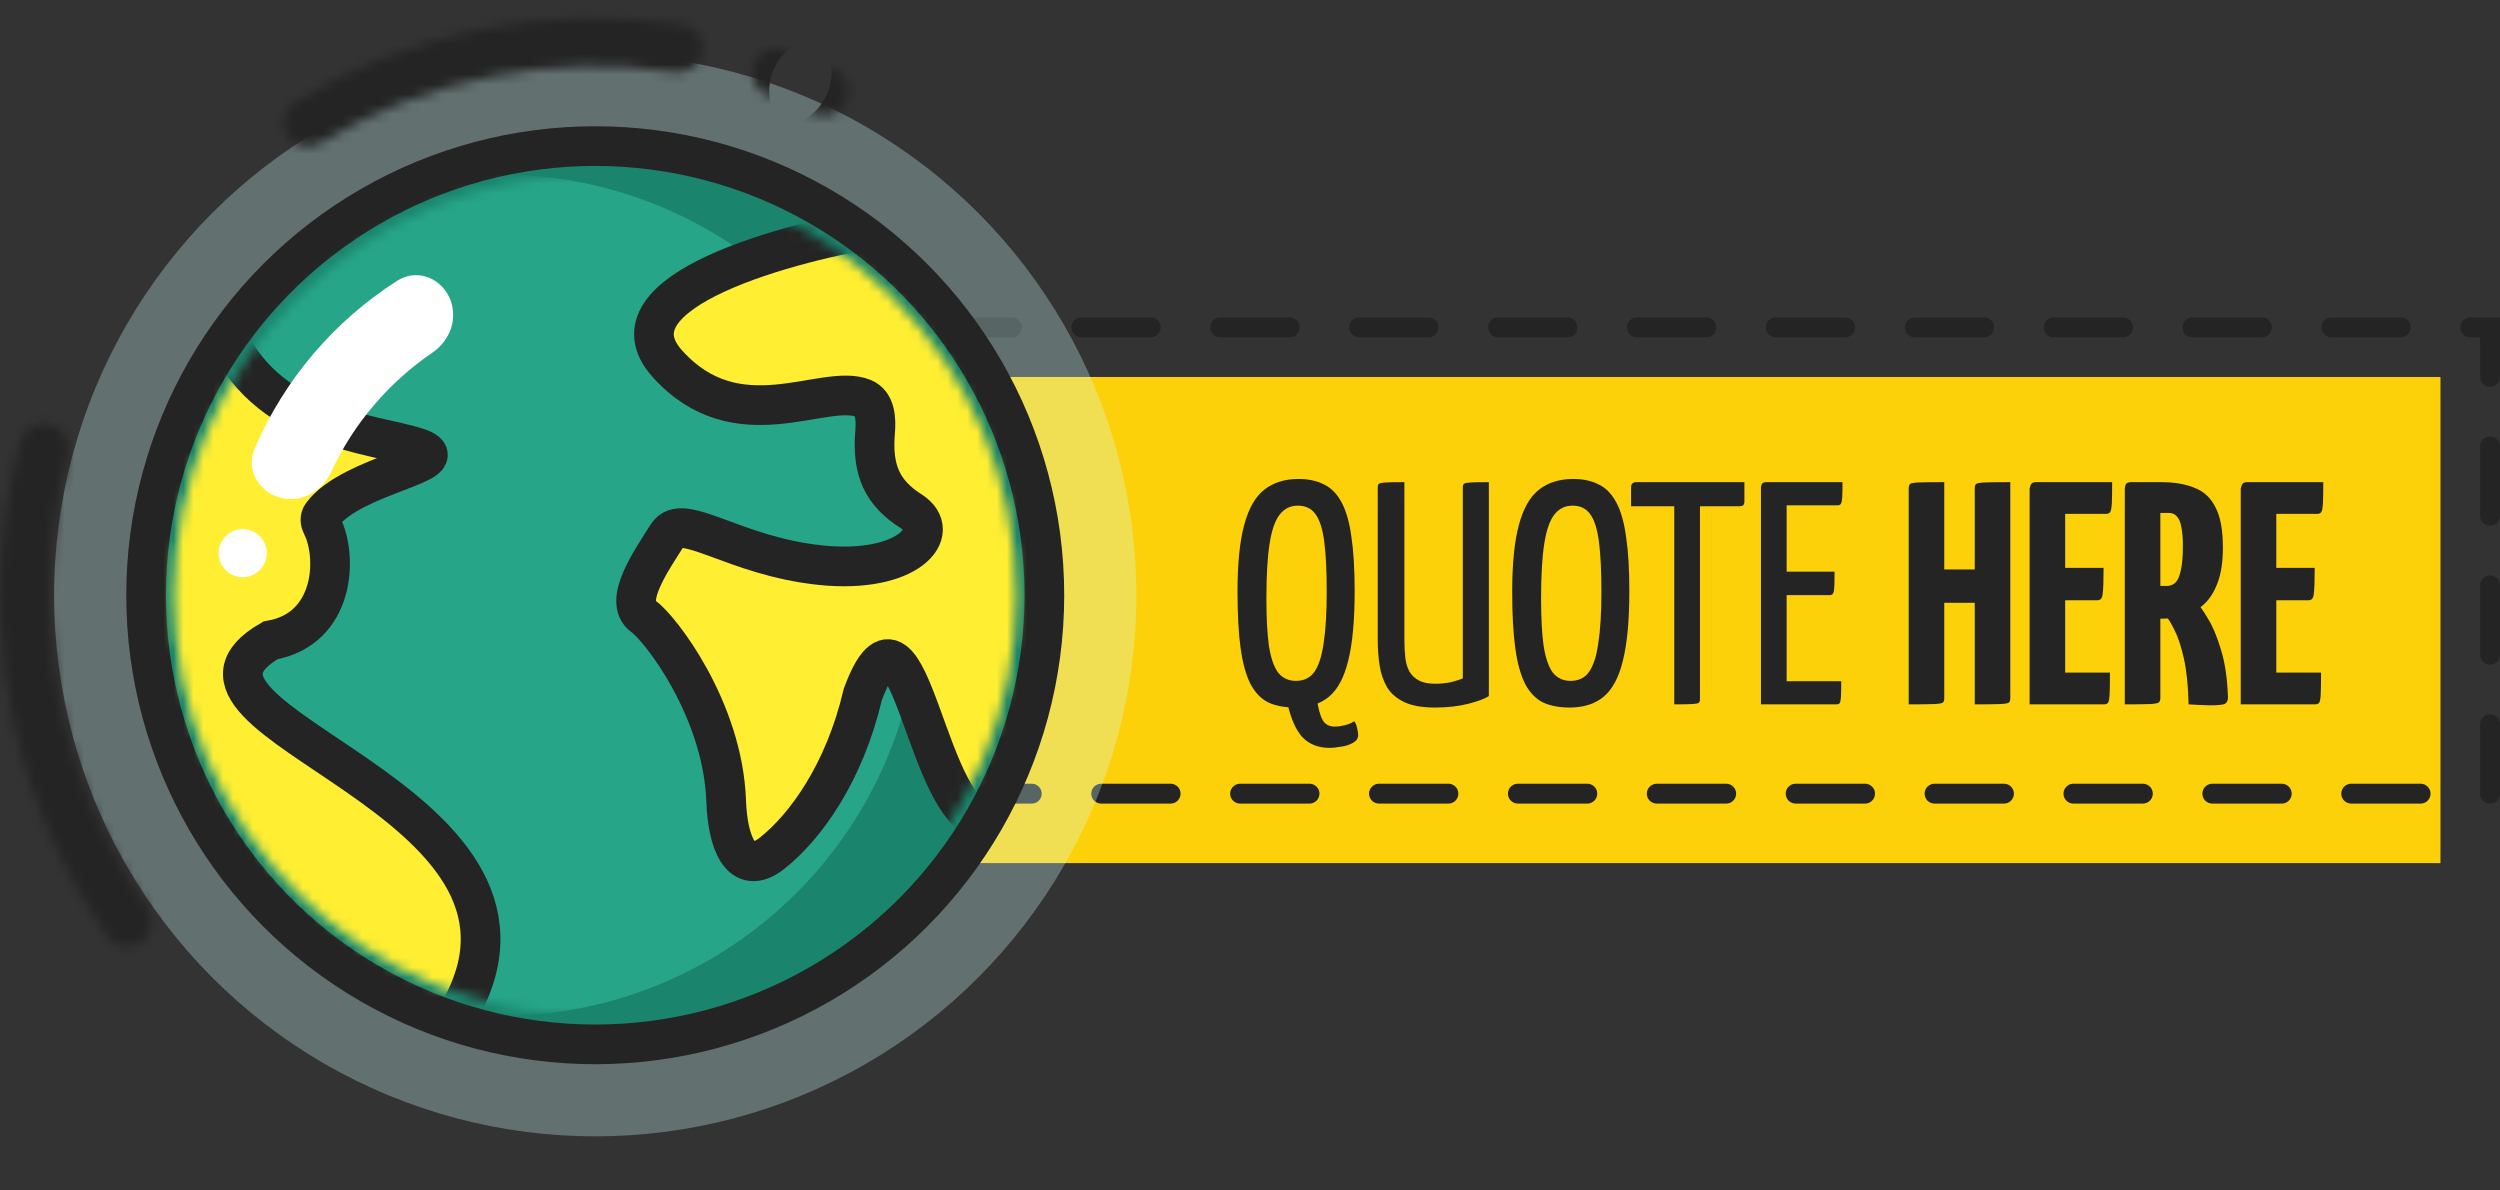 <svg xmlns="http://www.w3.org/2000/svg" width="252" height="120" viewBox="0 0 252 120" fill="none"><rect x="0" y="0" width="252" height="120" fill="#333333" stroke="none"/><rect width="186" height="49" transform="translate(60 38)" fill="#FCD10A"></rect><path d="M134.021 75.384C132.891 75.384 131.984 75.032 131.301 74.328C130.64 73.624 130.128 72.472 129.765 70.872L132.709 70.264C132.859 71.352 133.061 72.12 133.317 72.568C133.573 73.016 133.979 73.24 134.533 73.24C134.853 73.24 135.184 73.197 135.525 73.112C135.888 73.027 136.219 72.888 136.517 72.696C136.645 72.888 136.741 73.123 136.805 73.4C136.869 73.677 136.901 73.912 136.901 74.104C136.901 74.424 136.731 74.68 136.389 74.872C136.069 75.064 135.685 75.192 135.237 75.256C134.789 75.341 134.384 75.384 134.021 75.384ZM130.533 71.32C129.488 71.32 128.592 71.149 127.845 70.808C127.12 70.445 126.523 69.827 126.053 68.952C125.605 68.077 125.275 66.893 125.061 65.4C124.848 63.885 124.741 61.976 124.741 59.672C124.741 56.835 124.965 54.584 125.413 52.92C125.861 51.256 126.533 50.072 127.429 49.368C128.347 48.643 129.499 48.28 130.885 48.28C131.909 48.28 132.784 48.472 133.509 48.856C134.235 49.219 134.821 49.837 135.269 50.712C135.717 51.565 136.037 52.717 136.229 54.168C136.443 55.597 136.549 57.4 136.549 59.576C136.549 62.52 136.336 64.845 135.909 66.552C135.504 68.259 134.853 69.485 133.957 70.232C133.083 70.957 131.941 71.32 130.533 71.32ZM130.629 68.632C131.419 68.632 132.027 68.344 132.453 67.768C132.901 67.171 133.221 66.211 133.413 64.888C133.627 63.544 133.733 61.795 133.733 59.64C133.733 57.507 133.648 55.811 133.477 54.552C133.307 53.272 133.008 52.355 132.581 51.8C132.176 51.245 131.589 50.968 130.821 50.968C130.075 50.968 129.467 51.267 128.997 51.864C128.528 52.461 128.187 53.443 127.973 54.808C127.76 56.173 127.653 58.008 127.653 60.312C127.653 62.296 127.739 63.896 127.909 65.112C128.101 66.328 128.411 67.224 128.837 67.8C129.285 68.355 129.883 68.632 130.629 68.632ZM144.636 71.32C143.356 71.32 142.332 71.139 141.564 70.776C140.796 70.413 140.22 69.923 139.836 69.304C139.452 68.664 139.196 67.928 139.068 67.096C138.94 66.264 138.876 65.389 138.876 64.472V49.144C138.876 48.952 138.919 48.824 139.004 48.76C139.089 48.696 139.313 48.653 139.676 48.632C140.039 48.611 140.668 48.6 141.564 48.6V64.536C141.564 65.176 141.596 65.773 141.66 66.328C141.724 66.861 141.863 67.32 142.076 67.704C142.311 68.088 142.631 68.387 143.036 68.6C143.441 68.813 143.975 68.92 144.636 68.92C145.212 68.92 145.756 68.867 146.268 68.76C146.78 68.632 147.175 68.504 147.452 68.376V49.144C147.452 48.952 147.495 48.824 147.58 48.76C147.665 48.696 147.889 48.653 148.252 48.632C148.615 48.611 149.223 48.6 150.076 48.6V70.168C149.692 70.424 149.009 70.68 148.028 70.936C147.047 71.192 145.916 71.32 144.636 71.32ZM158.221 71.32C157.175 71.32 156.279 71.149 155.533 70.808C154.807 70.445 154.21 69.827 153.741 68.952C153.293 68.077 152.962 66.893 152.749 65.4C152.535 63.885 152.429 61.976 152.429 59.672C152.429 56.835 152.653 54.584 153.101 52.92C153.549 51.256 154.221 50.072 155.117 49.368C156.034 48.643 157.186 48.28 158.573 48.28C159.597 48.28 160.471 48.472 161.197 48.856C161.922 49.219 162.509 49.837 162.957 50.712C163.405 51.565 163.725 52.717 163.917 54.168C164.13 55.597 164.237 57.4 164.237 59.576C164.237 62.52 164.023 64.845 163.597 66.552C163.191 68.259 162.541 69.485 161.645 70.232C160.77 70.957 159.629 71.32 158.221 71.32ZM158.317 68.632C159.106 68.632 159.714 68.344 160.141 67.768C160.589 67.171 160.909 66.211 161.101 64.888C161.314 63.544 161.421 61.795 161.421 59.64C161.421 57.507 161.335 55.811 161.165 54.552C160.994 53.272 160.695 52.355 160.269 51.8C159.863 51.245 159.277 50.968 158.509 50.968C157.762 50.968 157.154 51.267 156.685 51.864C156.215 52.461 155.874 53.443 155.661 54.808C155.447 56.173 155.341 58.008 155.341 60.312C155.341 62.296 155.426 63.896 155.597 65.112C155.789 66.328 156.098 67.224 156.525 67.8C156.973 68.355 157.57 68.632 158.317 68.632ZM168.764 71V48.984C168.764 48.984 168.786 48.973 168.828 48.952C168.871 48.909 169.02 48.888 169.276 48.888H170.812C171.09 48.888 171.25 48.909 171.292 48.952C171.335 48.973 171.356 48.984 171.356 48.984V70.488C171.356 70.659 171.314 70.776 171.228 70.84C171.164 70.904 170.951 70.947 170.588 70.968C170.226 70.989 169.618 71 168.764 71ZM164.412 51.032V49.112C164.412 48.771 164.594 48.6 164.956 48.6H175.836V50.52C175.836 50.712 175.794 50.851 175.708 50.936C175.623 51 175.484 51.032 175.292 51.032H164.412ZM177.502 71V49.112C177.502 49.112 177.523 49.027 177.566 48.856C177.63 48.685 177.79 48.6 178.046 48.6H185.726C185.726 49.304 185.715 49.816 185.694 50.136C185.672 50.456 185.63 50.669 185.566 50.776C185.502 50.883 185.395 50.936 185.246 50.936H180.094V68.664H185.598C185.598 69.389 185.587 69.923 185.566 70.264C185.544 70.584 185.502 70.787 185.438 70.872C185.374 70.957 185.256 71 185.086 71H177.502ZM177.854 59.992V57.624H184.926C184.926 58.605 184.904 59.245 184.862 59.544C184.819 59.843 184.68 59.992 184.446 59.992H177.854ZM199.054 71V49.24C199.054 49.027 199.097 48.877 199.182 48.792C199.289 48.707 199.588 48.653 200.078 48.632C200.569 48.611 201.422 48.6 202.638 48.6V70.36C202.638 70.573 202.596 70.723 202.51 70.808C202.425 70.893 202.126 70.947 201.614 70.968C201.124 70.989 200.27 71 199.054 71ZM192.398 71V49.24C192.398 49.027 192.441 48.877 192.526 48.792C192.612 48.707 192.9 48.653 193.39 48.632C193.902 48.611 194.766 48.6 195.982 48.6V70.36C195.982 70.573 195.94 70.723 195.854 70.808C195.769 70.893 195.47 70.947 194.958 70.968C194.468 70.989 193.614 71 192.398 71ZM194.094 60.76V57.4H200.654L200.686 60.76H194.094ZM204.585 71V49.24C204.585 49.24 204.617 49.133 204.681 48.92C204.745 48.707 204.926 48.6 205.225 48.6H212.905C212.905 49.56 212.894 50.264 212.873 50.712C212.852 51.16 212.798 51.459 212.713 51.608C212.628 51.736 212.478 51.8 212.265 51.8H208.169V67.8H212.681C212.681 68.803 212.67 69.528 212.649 69.976C212.628 70.424 212.574 70.712 212.489 70.84C212.404 70.947 212.254 71 212.041 71H204.585ZM204.841 60.504V57.24H212.041C212.041 58.584 212.009 59.469 211.945 59.896C211.902 60.301 211.732 60.504 211.433 60.504H204.841ZM215.235 62.36C214.872 62.36 214.659 62.296 214.595 62.168C214.531 62.04 214.499 61.805 214.499 61.464V49.24C214.499 49.24 214.509 49.133 214.531 48.92C214.552 48.707 214.733 48.6 215.075 48.6H217.827C219.171 48.6 220.301 48.792 221.219 49.176C222.157 49.539 222.861 50.2 223.331 51.16C223.821 52.099 224.067 53.443 224.067 55.192C224.067 56.643 223.885 57.837 223.523 58.776C223.181 59.693 222.712 60.419 222.115 60.952C221.539 61.464 220.888 61.827 220.163 62.04C219.459 62.253 218.733 62.36 217.987 62.36H215.235ZM214.179 71V49.24C214.179 49.24 214.2 49.133 214.243 48.92C214.307 48.707 214.499 48.6 214.819 48.6H217.123C217.443 48.6 217.624 48.707 217.667 48.92C217.731 49.133 217.763 49.24 217.763 49.24V70.36C217.763 70.573 217.709 70.723 217.603 70.808C217.496 70.893 217.187 70.947 216.675 70.968C216.184 70.989 215.352 71 214.179 71ZM222.723 71.096C222.445 71.096 222.125 71.085 221.763 71.064C221.4 71.043 221.016 71.021 220.611 71C220.568 69.123 220.408 67.576 220.131 66.36C219.853 65.123 219.533 64.163 219.171 63.48C218.829 62.776 218.52 62.285 218.243 62.008C217.987 61.709 217.859 61.56 217.859 61.56C217.859 61.56 217.827 61.485 217.763 61.336C217.699 61.187 217.805 61.037 218.083 60.888L220.099 59.736C220.44 59.736 220.664 59.853 220.771 60.088C220.771 60.088 220.952 60.269 221.315 60.632C221.677 60.973 222.093 61.549 222.563 62.36C223.053 63.149 223.491 64.195 223.875 65.496C224.28 66.797 224.515 68.397 224.579 70.296C224.579 70.595 224.483 70.808 224.291 70.936C224.12 71.043 223.597 71.096 222.723 71.096ZM217.763 59.064H218.403C218.744 59.064 219.032 58.957 219.267 58.744C219.501 58.531 219.683 58.136 219.811 57.56C219.96 56.963 220.035 56.109 220.035 55C220.035 54.232 219.981 53.603 219.875 53.112C219.789 52.621 219.64 52.269 219.427 52.056C219.235 51.821 218.968 51.704 218.627 51.704H217.763V59.064ZM225.866 71V49.24C225.866 49.24 225.898 49.133 225.962 48.92C226.026 48.707 226.208 48.6 226.506 48.6H234.186C234.186 49.56 234.176 50.264 234.154 50.712C234.133 51.16 234.08 51.459 233.994 51.608C233.909 51.736 233.76 51.8 233.546 51.8H229.45V67.8H233.962C233.962 68.803 233.952 69.528 233.93 69.976C233.909 70.424 233.856 70.712 233.77 70.84C233.685 70.947 233.536 71 233.322 71H225.866ZM226.122 60.504V57.24H233.322C233.322 58.584 233.29 59.469 233.226 59.896C233.184 60.301 233.013 60.504 232.714 60.504H226.122Z" fill="#242424"></path><rect x="67" y="33" width="184" height="47" stroke="#242424" stroke-width="2" stroke-linecap="round" stroke-dasharray="7 7"></rect><circle cx="60" cy="60" r="54.545" fill="#D3FFFE" fill-opacity="0.3"></circle><mask id="path-4-inside-1_108_2" fill="white"><path d="M70.812 5.302C71.072 3.988 70.217 2.707 68.894 2.502C55.301 0.399 41.397 3.182 29.661 10.355C28.518 11.053 28.222 12.564 28.968 13.677V13.677C29.713 14.79 31.217 15.082 32.362 14.388C43.027 7.926 55.623 5.405 67.953 7.265C69.277 7.464 70.552 6.616 70.812 5.302V5.302Z"></path></mask><path d="M70.812 5.302C71.072 3.988 70.217 2.707 68.894 2.502C55.301 0.399 41.397 3.182 29.661 10.355C28.518 11.053 28.222 12.564 28.968 13.677V13.677C29.713 14.79 31.217 15.082 32.362 14.388C43.027 7.926 55.623 5.405 67.953 7.265C69.277 7.464 70.552 6.616 70.812 5.302V5.302Z" stroke="#242424" stroke-width="16" mask="url(#path-4-inside-1_108_2)"></path><mask id="path-5-inside-2_108_2" fill="white"><path d="M5.141 42.778C3.823 42.364 2.414 43.096 2.056 44.43C-0.218 52.892 -0.614 61.759 0.91 70.409C2.433 79.058 5.835 87.257 10.863 94.432C11.656 95.563 13.23 95.77 14.327 94.931V94.931C15.424 94.091 15.629 92.525 14.84 91.391C10.296 84.854 7.22 77.4 5.836 69.541C4.451 61.681 4.796 53.625 6.832 45.929C7.186 44.594 6.459 43.191 5.141 42.778V42.778Z"></path></mask><path d="M5.141 42.778C3.823 42.364 2.414 43.096 2.056 44.43C-0.218 52.892 -0.614 61.759 0.91 70.409C2.433 79.058 5.835 87.257 10.863 94.432C11.656 95.563 13.23 95.77 14.327 94.931V94.931C15.424 94.091 15.629 92.525 14.84 91.391C10.296 84.854 7.22 77.4 5.836 69.541C4.451 61.681 4.796 53.625 6.832 45.929C7.186 44.594 6.459 43.191 5.141 42.778V42.778Z" stroke="#242424" stroke-width="16" mask="url(#path-5-inside-2_108_2)"></path><mask id="path-6-inside-3_108_2" fill="white"><path d="M85.271 10.299C85.878 9.105 85.404 7.64 84.186 7.083C82.469 6.298 80.714 5.598 78.928 4.983C77.662 4.547 76.309 5.283 75.927 6.566V6.566C75.544 7.85 76.276 9.195 77.541 9.636C79.049 10.161 80.532 10.753 81.986 11.411C83.206 11.963 84.664 11.493 85.271 10.299V10.299Z"></path></mask><path d="M85.271 10.299C85.878 9.105 85.404 7.64 84.186 7.083C82.469 6.298 80.714 5.598 78.928 4.983C77.662 4.547 76.309 5.283 75.927 6.566V6.566C75.544 7.85 76.276 9.195 77.541 9.636C79.049 10.161 80.532 10.753 81.986 11.411C83.206 11.963 84.664 11.493 85.271 10.299V10.299Z" stroke="#242424" stroke-width="16" mask="url(#path-6-inside-3_108_2)"></path><circle cx="60" cy="60" r="44.849" fill="#1A856C"></circle><circle cx="60" cy="60" r="45.273" stroke="#242424" stroke-width="4"></circle><mask id="mask0_108_2" style="mask-type:alpha" maskUnits="userSpaceOnUse" x="17" y="17" width="86" height="86"><circle cx="60" cy="60" r="42.424" fill="#0FCDC8"></circle></mask><g mask="url(#mask0_108_2)"><circle cx="50.303" cy="60" r="42.424" fill="#2AAD8F" fill-opacity="0.81"></circle></g><mask id="mask1_108_2" style="mask-type:alpha" maskUnits="userSpaceOnUse" x="17" y="17" width="86" height="86"><circle cx="60" cy="60" r="42.424" fill="#109B95"></circle></mask><g mask="url(#mask1_108_2)"><path d="M42.121 45.151C37.576 43.636 26.667 43.333 22.424 33.03C18.182 22.727 10.909 45.331 10.909 66.667C10.909 76.97 41.212 109.091 46.364 101.818C58.485 80.303 13.023 72.727 27.273 64.545C33.822 63.406 34.039 56.024 32.449 52.959C32.272 52.618 32.229 52.205 32.456 51.895C35.487 47.782 46.485 46.606 42.121 45.151Z" fill="#FFEE32" stroke="#242424" stroke-width="4"></path><path d="M67.273 36.667C60.727 29.394 79.495 24.343 89.697 22.727L107.879 44.242C107.475 56.667 105.333 81.758 100 82.727C93.333 83.939 91.818 56.97 86.97 70C85.111 77.943 81.178 83.341 77.853 85.984C74.651 88.529 73.342 84.833 73.198 80.746C72.874 71.511 66.585 63.362 64.849 62.121C62.727 60.606 65.758 56.364 67.273 53.939C68.788 51.515 73.939 56.061 82.727 56.97C91.515 57.879 95.151 53.636 91.818 51.515C88.956 49.694 87.881 47.425 88.21 43.558C88.323 42.228 88.241 40.646 87.002 40.148C83.033 38.551 74.357 44.538 67.273 36.667Z" fill="#FFEE32" stroke="#242424" stroke-width="4"></path></g><path d="M45.678 31.759C45.678 33.295 44.837 34.691 43.569 35.557C39.18 38.553 35.64 42.7 33.383 47.564C32.638 49.169 31.089 50.303 29.319 50.303V50.303C26.59 50.303 24.602 47.706 25.678 45.198C28.664 38.239 33.691 32.363 40.006 28.324C42.573 26.682 45.678 28.712 45.678 31.759V31.759Z" fill="white"></path><circle cx="24.465" cy="55.758" r="2.424" fill="white"></circle></svg>